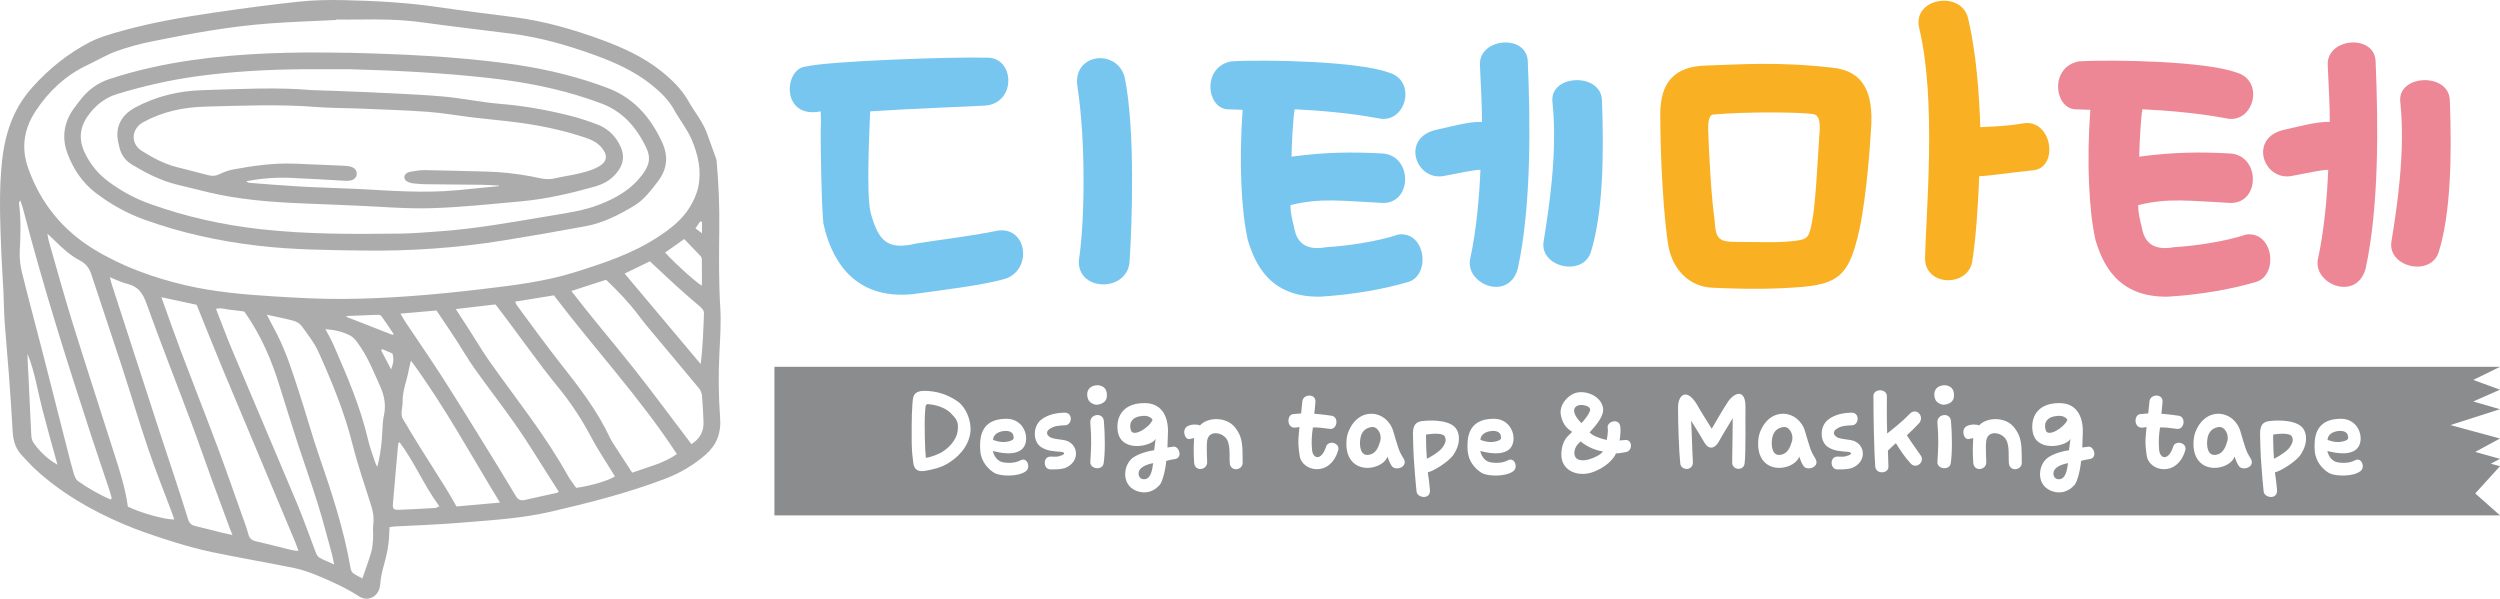 <?xml version="1.0" encoding="utf-8"?>
<!-- Generator: Adobe Illustrator 16.0.0, SVG Export Plug-In . SVG Version: 6.00 Build 0)  -->
<!DOCTYPE svg PUBLIC "-//W3C//DTD SVG 1.1//EN" "http://www.w3.org/Graphics/SVG/1.1/DTD/svg11.dtd">
<svg version="1.1" id="Layer_1" xmlns="http://www.w3.org/2000/svg" xmlns:xlink="http://www.w3.org/1999/xlink" x="0px" y="0px"
	 width="738.31px" height="176.817px" viewBox="0 0 738.31 176.817" enable-background="new 0 0 738.31 176.817"
	 xml:space="preserve">
<g>
	<g>
		<path fill="#77C6F0" d="M242.376,32.893c-11.809,2.332-10.876-12.591-4.506-13.213c6.837-1.71,45.056-2.954,53.291-2.643
			c8.546-0.465,9.167,13.369-0.154,14.147c-5.439,0.311-22.839,0.932-34.025,1.708c-0.156,4.974-1.244,24.25,0.154,30.002
			c2.331,8.395,4.972,11.037,13.517,9.016c7.769-1.243,16.16-2.177,23.616-3.731c8.701-1.71,10.875,10.727,3.108,13.991
			c-6.526,2.021-18.645,3.42-27.5,4.664c-18.49,2.021-24.705-11.348-26.725-20.986c-0.621-6.374-0.776-22.073-0.776-27.358
			C242.531,34.913,242.376,34.913,242.376,32.893z"/>
		<path fill="#77C6F0" d="M332.178,22.944c3.106,15.546,2.174,42.594,1.397,54.563c-0.932,9.017-15.847,8.549-14.916-0.933
			c1.71-11.348,2.02-34.976-0.465-50.986C316.642,15.64,330.002,14.24,332.178,22.944z"/>
		<path fill="#77C6F0" d="M406.908,34.913c-8.235-1.554-17.868-2.332-24.547-2.642c-0.468,2.021-0.934,11.348-0.934,13.991
			c10.41-1.399,18.489-1.399,26.878-0.933c8.857,0.621,8.857,14.612,0.156,14.612c-12.584-0.622-18.334-1.554-27.346,0.622
			c0,2.175,0.312,3.575,1.088,6.685c0.777,4.507,3.573,6.839,9.478,5.752c5.595-0.313,14.761-1.556,21.285-3.731
			c8.08-1.089,9.633,11.97,2.952,13.99c-6.836,2.021-15.848,3.729-25.945,4.351c-15.226,0.313-19.422-10.103-21.442-16.631
			c-2.02-8.861-2.641-23.628-1.553-38.552l-4.661-0.156c-6.06-0.622-7.303-12.435,1.242-14.146c10.565-0.621,37.599,0,46.455,3.264
			C418.716,23.722,415.143,36.935,406.908,34.913z"/>
		<path fill="#77C6F0" d="M451.188,17.97c0.777,18.343,1.088,42.75-2.951,61.402c-2.798,9.949-16.004,4.353-13.983-3.264
			c1.709-7.928,2.641-17.877,2.951-25.96c-1.863,0-6.214,0.934-11.031,1.866c-8.234,1.243-12.429-11.348-2.019-13.68
			c4.815-1.089,9.943-2.486,13.517-2.332c0-4.042-0.311-10.881-0.621-16.944C436.894,11.13,450.721,10.042,451.188,17.97z"/>
		<path fill="#77C6F0" d="M473.095,29.474c0.621,16.477,0.311,33.421-3.263,44.923c-2.33,7.462-15.071,4.509-13.983-2.953
			c1.554-9.638,4.194-26.425,2.642-41.194C457.402,22.011,472.628,21.235,473.095,29.474z"/>
	</g>
	<path fill="#F9B022" d="M541.148,19.991c-16.477-1.865-27.203-0.933-37.617-0.621c-8.705,0.31-13.213,4.663-13.213,14.301
		c0,12.437,0.933,30.623,2.486,39.483c1.399,6.528,6.063,11.502,12.902,11.814c10.104,0.467,18.81,0.467,27.359-0.312
		c9.17-0.932,12.591-3.575,15.077-12.902c2.643-8.86,4.043-26.425,4.51-35.285C553.118,24.965,548.454,20.769,541.148,19.991z
		 M537.263,40.354c-0.311,4.819-1.088,19.897-2.021,24.561c-0.933,4.975-1.089,5.753-5.129,6.218
		c-4.975,0.621-10.261,0.311-17.255,0.311c-5.441,0-6.219-0.932-6.53-6.839c-0.933-5.907-1.709-20.52-1.865-26.425
		c-0.155-4.665,1.555-4.354,1.555-4.354c10.259-0.934,24.872-0.621,27.67-0.311C535.863,33.826,538.04,32.893,537.263,40.354z"/>
	<path fill="#F9B022" d="M597.266,36.469c8.705-1.71,11.037,13.057,3.109,13.835c-7.772,0.777-13.213,1.71-15.854,1.71
		c-0.312,7.928-0.935,17.876-2.021,24.872c-0.934,7.928-13.991,7.928-13.991-0.622c0.312-14.146,3.421-46.479-1.71-67.93
		c-2.176-9.017,12.592-11.349,14.456-2.799c2.332,9.792,3.267,22.073,3.576,32.021C587.006,37.401,591.826,37.401,597.266,36.469z"
		/>
	<path fill="#ED8795" d="M657.269,34.913c-8.24-1.554-17.878-2.332-24.561-2.642c-0.468,2.021-0.935,11.348-0.935,13.991
		c10.416-1.399,18.5-1.399,26.893-0.933c8.862,0.621,8.862,14.612,0.156,14.612c-12.591-0.622-18.344-1.554-27.359,0.622
		c0,2.175,0.311,3.575,1.089,6.685c0.777,4.507,3.574,6.839,9.48,5.752c5.599-0.313,14.77-1.556,21.298-3.731
		c8.083-1.089,9.638,11.97,2.953,13.99c-6.839,2.021-15.855,3.729-25.959,4.351c-15.233,0.313-19.432-10.103-21.453-16.631
		c-2.021-8.861-2.643-23.628-1.554-38.552l-4.663-0.156c-6.063-0.622-7.307-12.435,1.243-14.146c10.569-0.621,37.619,0,46.479,3.264
		C669.082,23.722,665.507,36.935,657.269,34.913z"/>
	<path fill="#ED8795" d="M701.57,17.97c0.778,18.343,1.089,42.75-2.953,61.402c-2.799,9.949-16.012,4.353-13.991-3.264
		c1.711-7.928,2.643-17.877,2.954-25.96c-1.865,0-6.218,0.934-11.038,1.866c-8.238,1.243-12.435-11.348-2.019-13.68
		c4.818-1.089,9.948-2.486,13.523-2.332c0-4.042-0.311-10.881-0.622-16.944C687.269,11.13,701.104,10.042,701.57,17.97z"/>
	<path fill="#ED8795" d="M723.489,29.474c0.621,16.477,0.311,33.421-3.265,44.923c-2.332,7.462-15.079,4.509-13.991-2.953
		c1.555-9.638,4.197-26.425,2.644-41.194C707.788,22.011,723.021,21.235,723.489,29.474z"/>
	<g>
		<path fill-rule="evenodd" clip-rule="evenodd" fill="#8A8C8E" d="M337.61,122.809c-3.237,0.205-4.303,1.966-3.647,4.22
			c0.655,2.295,5.572-0.82,6.433-3.073C339.944,123.342,339.167,122.727,337.61,122.809z"/>
		<path fill-rule="evenodd" clip-rule="evenodd" fill="#8A8C8E" d="M404.989,126.127c-1.476,0.247-2.95,1.065-3.279,3.607
			c-0.246,1.72-0.04,4.998,2.499,4.588c2.132-0.286,2.87-2.212,3.442-4.138C408.144,128.176,406.75,125.799,404.989,126.127z"/>
		<path fill-rule="evenodd" clip-rule="evenodd" fill="#8A8C8E" d="M421.137,128.34c0,3.154,0.165,6.229,0.245,7.129
			c0.492-0.123,3.689-2.007,4.59-3.277c0.984-1.353,1.229-2.377,0.655-3.36C426.054,127.849,423.021,128.012,421.137,128.34z"/>
		<path fill-rule="evenodd" clip-rule="evenodd" fill="#8A8C8E" d="M464.949,133.462c-0.164,1.927,1.271,3.032,4.303,2.212
			c1.803-0.533,3.729-1.557,4.098-2.375c-2.827-0.33-5.695-2.09-6.515-2.952C466.138,131.004,465.237,131.619,464.949,133.462z"/>
		<path fill-rule="evenodd" clip-rule="evenodd" fill="#8A8C8E" d="M607.781,122.809c-3.237,0.205-4.303,1.966-3.647,4.22
			c0.655,2.295,5.572-0.82,6.433-3.073C610.116,123.342,609.338,122.727,607.781,122.809z"/>
		<path fill-rule="evenodd" clip-rule="evenodd" fill="#8A8C8E" d="M606.796,138.667c-0.695,0.942-0.49,2.827,1.189,2.868
			c2.171,0.04,2.5-3.073,2.746-4.753C610.239,136.821,607.698,137.396,606.796,138.667z"/>
		<path fill-rule="evenodd" clip-rule="evenodd" fill="#8A8C8E" d="M336.625,138.667c-0.695,0.942-0.491,2.827,1.189,2.868
			c2.171,0.04,2.5-3.073,2.745-4.753C340.067,136.821,337.527,137.396,336.625,138.667z"/>
		<path fill-rule="evenodd" clip-rule="evenodd" fill="#8A8C8E" d="M526.591,126.127c-1.476,0.247-2.95,1.065-3.279,3.607
			c-0.246,1.72-0.041,4.998,2.499,4.588c2.132-0.286,2.87-2.212,3.442-4.138C529.745,128.176,528.351,125.799,526.591,126.127z"/>
		<path fill-rule="evenodd" clip-rule="evenodd" fill="#8A8C8E" d="M442.284,130.225c1.064-0.41,1.147-0.655,0.902-1.72
			c-0.248-0.902-1.272-1.353-2.665-1.23c-1.762,0.165-3.237,1.025-3.319,2.623C439.006,130.594,440.563,130.757,442.284,130.225z"/>
		<path fill-rule="evenodd" clip-rule="evenodd" fill="#8A8C8E" d="M469.62,121.047c0.042-1.025-1.721-1.517-2.908-1.435
			c-1.189,0.082-1.927,0.86-1.845,1.802c0.205,1.68,1.803,3.115,2.13,3.525C467.489,124.652,469.539,122.03,469.62,121.047z"/>
		<path fill-rule="evenodd" clip-rule="evenodd" fill="#8A8C8E" d="M298.346,130.225c1.065-0.41,1.147-0.655,0.902-1.72
			c-0.247-0.902-1.271-1.353-2.664-1.23c-1.762,0.165-3.237,1.025-3.32,2.623C295.068,130.594,296.625,130.757,298.346,130.225z"/>
		<path fill-rule="evenodd" clip-rule="evenodd" fill="#8A8C8E" d="M671.307,128.34c0,3.154,0.164,6.229,0.245,7.129
			c0.492-0.123,3.689-2.007,4.589-3.277c0.985-1.353,1.23-2.377,0.656-3.36C676.224,127.849,673.191,128.012,671.307,128.34z"/>
		<path fill-rule="evenodd" clip-rule="evenodd" fill="#8A8C8E" d="M692.453,130.225c1.065-0.41,1.147-0.655,0.902-1.72
			c-0.247-0.902-1.271-1.353-2.664-1.23c-1.763,0.165-3.237,1.025-3.319,2.623C689.176,130.594,690.733,130.757,692.453,130.225z"/>
		<path fill-rule="evenodd" clip-rule="evenodd" fill="#8A8C8E" d="M275.394,119.53c-2.007-0.328-2.049-0.573-2.212,2.254
			c-0.245,3.36,0,11.678,0.245,13.44c0.86-0.123,2.541-0.575,4.425-1.515c2.09-1.19,4.713-3.607,5-6.722
			c0.246-2.417-0.327-3.195-2.129-5.04C279.656,120.882,277.484,119.817,275.394,119.53z"/>
		<path fill-rule="evenodd" clip-rule="evenodd" fill="#8A8C8E" d="M655.158,126.127c-1.475,0.247-2.949,1.065-3.279,3.607
			c-0.245,1.72-0.04,4.998,2.5,4.588c2.132-0.286,2.869-2.212,3.442-4.138C658.313,128.176,656.919,125.799,655.158,126.127z"/>
		<path fill-rule="evenodd" clip-rule="evenodd" fill="#8A8C8E" d="M730.414,112.197l7.896-3.865H228.706v43.874H738.31
			l-7.313-6.484l7.313-8.051l-2.729-0.721l2.729-1.442l-7.313-2.042l7.313-3.966l-14.625-3.965l14.625-4.686l-7.896-2.283
			l7.896-3.485L730.414,112.197z M286.581,127.685c-0.615,4.712-4.222,7.704-6.597,9.137c-2.05,1.271-4.385,1.803-6.68,2.213
			c-2.09,0.37-3.36-0.205-3.605-2.458c-0.247-2.09-0.37-2.705-0.452-5.859c0-1.23-0.08-7.867,0.206-11.35
			c0.247-1.722-0.206-4.017,3.812-3.934c2.95,0.082,6.146,0.78,9.505,3.074C285.352,120.35,286.949,124.324,286.581,127.685z
			 M302.853,139.239c-2.255,1.598-7.294,1.435-9.097,0.492c-1.885-1.147-3.975-3.277-4.26-6.557
			c-0.205-3.277-0.287-9.505,7.743-9.505c5.777,0,7.334,7.007,4.302,9.22c-2.95,2.13-8.563,0.122-8.317,0.327
			c0.082,0.533,0.82,2.868,2.868,3.278c1.722,0.37,3.812,0.245,5.245-0.533C303.426,134.814,304.533,138.214,302.853,139.239z
			 M314.331,138.296c-1.598,0.328-1.967,0.328-4.22,0.328c-2.007-0.123-2.172-3.646,0-3.77c2.13,0,2.13,0.083,2.908-0.205
			c1.722-0.45,1.558-1.146,0.165-1.228c-1.885-0.165-3.933-0.165-5.86-1.475c-2.252-1.68-2.335-5.777,0-7.867
			c2.377-1.967,5.368-2.132,6.885-2.212c2.745-0.205,2.5,3.605,0.41,3.728c-1.762,0.042-3.36,0.205-4.467,0.984
			c-0.86,0.45-1.558,1.555-0.083,2.498c0.862,0.532,2.337,0.615,3.975,0.862C318.51,130.552,319.371,136.454,314.331,138.296z
			 M325.93,136.821c-0.287,2.172-4.057,1.803-3.935-0.41c0.246-3.85,0.41-6.638,0-11.595c-0.205-2.623,3.811-3.197,4.015-0.41
			C326.338,128.544,326.421,133.504,325.93,136.821z M326.831,117.4c-0.245,1.762-2.417,2.13-2.99,2.13
			c-0.985,0-2.337-0.86-2.5-1.68c-0.165-0.286-0.533-1.598,0.041-2.663c0.574-1.23,2.459-1.68,3.647-1.271
			C326.749,114.368,327.036,116.007,326.831,117.4z M346.91,135.592c-1.311,0.165-2.252,0.452-2.499,0.534
			c-0.082,1.721-0.984,6.228-2.007,7.17c-1.64,1.803-4.057,2.828-7.049,1.558c-3.975-1.762-3.688-6.802-1.353-9.179
			c1.762-1.803,5.982-2.623,6.844-2.705c0.081-0.613,0.41-3.195,0.45-3.4c-0.86,2.049-9.26,4.097-10.981-1.27
			c-0.983-3.4-0.041-9.342,7.827-9.26c5.327,0.081,7.088,4.507,6.76,9.424c-0.081,1.31-0.081,3.44-0.123,3.688
			c-0.163,0.041,0.41-0.082,1.885-0.247C348.182,131.782,349.41,135.224,346.91,135.592z M363.182,136.781
			c-0.205-2.459,0.37-5.86-1.353-7.663c-1.638-1.597-4.547-1.722-5.203,0.491c-0.288,0.862-0.288,2.623-0.124,6.802
			c0.124,2.459-3.729,3.075-3.851,0.123c-0.165-3.4-0.165-3.728,0-7.13c-0.083,0-0.41,0-1.271,0.247
			c-1.599,0.368-2.5-3.115-0.452-3.893c1.189-0.532,2.747-0.452,3.442-0.122c2.377-2.542,7.705-2.542,10.202,0.408
			c2.664,3.156,2.337,5.982,2.417,10.776C366.829,138.953,363.386,139.362,363.182,136.781z M395.191,133.011
			c-2.417,8.113-10.859,6.228-11.392,1.435c-0.655-4.057-0.245-5.819-0.04-8.319c-0.205-0.04-0.533,0.165-1.558,0.165
			c-2.295-0.123-2.213-4.14,0-4.016c0.942-0.083,1.558-0.165,2.05-0.165c0.04-0.86,0.285-2.254,0.367-3.564
			c0.205-2.295,4.18-2.417,3.853,0.287c-0.123,1.843-0.287,2.663-0.328,3.359c0.123,0,2.705,0.206,5.04,0.573
			c2.295,0.247,1.803,4.14-0.409,3.892c-2.008-0.245-3.976-0.532-5.04-0.41c-0.328,2.172-0.492,4.222-0.247,6.72
			c0.287,2.542,2.704,3.197,4.1-0.942C392.159,129.774,395.889,130.757,395.191,133.011z M411.094,137.724
			c-0.697-1.025-0.779-1.394-1.352-2.869c-1.065,3.36-8.771,5.369-11.351,0.042c-1.024-1.967-0.942-5.245-0.287-7.089
			c2.992-8.072,11.555-6.802,13.399-0.328c1.433,4.752,1.558,5.654,2.95,7.827C416.093,137.887,412.241,139.156,411.094,137.724z
			 M429.086,134.527c-1.435,1.885-5.695,4.629-7.416,4.959c0.246,1.802,0.409,2.745,0.614,5.08c0.327,3.115-3.688,2.54-3.933,0.655
			c-0.247-2.09-0.247-2.785-0.493-5.367c-0.286-3.605-0.449-5.368-0.574-11.432c-0.08-2.99,0.902-3.893,2.95-4.098
			c2.952-0.328,8.564-0.245,10.04,2.663C431.586,129.609,430.521,132.519,429.086,134.527z M446.791,139.239
			c-2.254,1.598-7.294,1.435-9.097,0.492c-1.885-1.147-3.975-3.277-4.261-6.557c-0.205-3.277-0.287-9.505,7.743-9.505
			c5.777,0,7.335,7.007,4.303,9.22c-2.95,2.13-8.563,0.122-8.318,0.327c0.083,0.533,0.82,2.868,2.868,3.278
			c1.722,0.37,3.812,0.245,5.245-0.533C447.364,134.814,448.471,138.214,446.791,139.239z M480.029,133.544
			c-1.189,0.165-2.46,0.45-2.787,0.328c-0.615,1.639-3.195,4.467-7.54,5.777c-4.343,1.147-8.687-0.942-8.604-5.532
			c0.165-4.425,2.132-5.408,3.197-6.556c-0.657-0.575-2.745-1.475-3.36-5.122c-0.532-2.828,2.295-6.31,5.368-6.598
			c3.852-0.328,7.456,2.418,7.129,5.572c-0.287,2.542-3.401,5.572-3.975,6.27c1.024,1.147,3.154,1.802,5.04,2.254
			c0-0.205,0.532-2.214,0.287-3.565c-0.328-1.885,3.359-3.074,3.728-0.41c0.205,2.089-0.163,3.85-0.245,4.137
			c0.082-0.04,0.492-0.082,1.803-0.163C482.118,129.814,482.282,133.257,480.029,133.544z M515.234,136.821
			c-0.247,2.335-3.689,2.09-3.689-0.245c0.082-2.787,0.165-12.252,0.165-13.072c-0.368,0.656-3.073,5-4.139,6.967
			c-1.147,2.047-2.951,2.458-4.262,0.163c-1.107-1.967-3.935-6.474-3.893-6.393c0.288,4.467,0.288,8.32,0.532,12.088
			c0.205,2.787-3.524,2.787-3.729,0.492c-0.368-3.237-0.655-11.677-0.655-16.472c0-3.893,2.622-5.817,5.572-0.9
			c0.902,1.638,3.197,5.285,4.385,7.17c0.492-0.82,3.154-5.532,4.834-8.032c2.131-3.032,5.287-3.605,5.123,1.885
			C515.396,122.03,515.644,133.257,515.234,136.821z M532.695,137.724c-0.697-1.025-0.779-1.394-1.353-2.869
			c-1.064,3.36-8.77,5.369-11.35,0.042c-1.024-1.967-0.942-5.245-0.287-7.089c2.992-8.072,11.555-6.802,13.399-0.328
			c1.433,4.752,1.558,5.654,2.95,7.827C537.694,137.887,533.843,139.156,532.695,137.724z M546.713,138.296
			c-1.598,0.328-1.967,0.328-4.22,0.328c-2.008-0.123-2.173-3.646,0-3.77c2.13,0,2.13,0.083,2.907-0.205
			c1.723-0.45,1.558-1.146,0.165-1.228c-1.885-0.165-3.933-0.165-5.859-1.475c-2.253-1.68-2.335-5.777,0-7.867
			c2.377-1.967,5.367-2.132,6.884-2.212c2.745-0.205,2.5,3.605,0.41,3.728c-1.762,0.042-3.36,0.205-4.467,0.984
			c-0.86,0.45-1.558,1.555-0.082,2.498c0.861,0.532,2.336,0.615,3.975,0.862C550.893,130.552,551.753,136.454,546.713,138.296z
			 M564.253,136.864c-1.843-2.009-3.195-4.098-4.343-5.982c-1.14,0.936-1.915,1.869-2.366,2.162c0.016,0.4,0.055,1.627,0.154,4.68
			c0.123,2.213-3.647,2.458-3.893,0.083c-0.369-4.877-0.532-15.326-0.532-20.612c-0.288-2.417,3.85-2.662,3.973-0.245
			c-0.081,5.327,0.042,10.53,0.082,11.063c1.927-1.516,4.673-3.688,6.803-5.94c1.885-1.722,4.262,0.86,2.662,2.868
			c-1.228,1.31-2.622,2.663-3.646,3.605c1.558,2.459,2.498,3.607,4.138,6.024C568.474,136.576,565.811,138.624,564.253,136.864z
			 M576.1,136.821c-0.287,2.172-4.057,1.803-3.934-0.41c0.245-3.85,0.41-6.638,0-11.595c-0.205-2.623,3.81-3.197,4.015-0.41
			C576.509,128.544,576.591,133.504,576.1,136.821z M577.001,117.4c-0.245,1.762-2.418,2.13-2.99,2.13c-0.985,0-2.337-0.86-2.5-1.68
			c-0.165-0.286-0.533-1.598,0.04-2.663c0.574-1.23,2.46-1.68,3.647-1.271C576.918,114.368,577.206,116.007,577.001,117.4z
			 M593.27,136.781c-0.205-2.459,0.369-5.86-1.353-7.663c-1.638-1.597-4.548-1.722-5.203,0.491
			c-0.287,0.862-0.287,2.623-0.124,6.802c0.124,2.459-3.728,3.075-3.851,0.123c-0.165-3.4-0.165-3.728,0-7.13
			c-0.082,0-0.41,0-1.27,0.247c-1.6,0.368-2.5-3.115-0.452-3.893c1.189-0.532,2.747-0.452,3.442-0.122
			c2.377-2.542,7.704-2.542,10.202,0.408c2.664,3.156,2.337,5.982,2.417,10.776C596.917,138.953,593.475,139.362,593.27,136.781z
			 M617.081,135.592c-1.311,0.165-2.253,0.452-2.498,0.534c-0.082,1.721-0.984,6.228-2.008,7.17
			c-1.64,1.803-4.057,2.828-7.049,1.558c-3.975-1.762-3.688-6.802-1.353-9.179c1.763-1.803,5.982-2.623,6.845-2.705
			c0.08-0.613,0.409-3.195,0.449-3.4c-0.859,2.049-9.26,4.097-10.981-1.27c-0.982-3.4-0.04-9.342,7.827-9.26
			c5.327,0.081,7.087,4.507,6.76,9.424c-0.08,1.31-0.08,3.44-0.122,3.688c-0.163,0.041,0.409-0.082,1.885-0.247
			C618.353,131.782,619.581,135.224,617.081,135.592z M645.361,133.011c-2.418,8.113-10.859,6.228-11.392,1.435
			c-0.655-4.057-0.246-5.819-0.04-8.319c-0.206-0.04-0.533,0.165-1.558,0.165c-2.295-0.123-2.213-4.14,0-4.016
			c0.942-0.083,1.558-0.165,2.049-0.165c0.041-0.86,0.286-2.254,0.369-3.564c0.204-2.295,4.179-2.417,3.852,0.287
			c-0.123,1.843-0.287,2.663-0.328,3.359c0.123,0,2.705,0.206,5.04,0.573c2.295,0.247,1.803,4.14-0.41,3.892
			c-2.007-0.245-3.975-0.532-5.04-0.41c-0.327,2.172-0.491,4.222-0.246,6.72c0.287,2.542,2.704,3.197,4.099-0.942
			C642.329,129.774,646.059,130.757,645.361,133.011z M661.264,137.724c-0.697-1.025-0.779-1.394-1.353-2.869
			c-1.065,3.36-8.77,5.369-11.35,0.042c-1.024-1.967-0.942-5.245-0.287-7.089c2.992-8.072,11.555-6.802,13.399-0.328
			c1.433,4.752,1.558,5.654,2.949,7.827C666.263,137.887,662.411,139.156,661.264,137.724z M679.256,134.527
			c-1.435,1.885-5.695,4.629-7.417,4.959c0.245,1.802,0.41,2.745,0.615,5.08c0.327,3.115-3.688,2.54-3.933,0.655
			c-0.247-2.09-0.247-2.785-0.492-5.367c-0.288-3.605-0.451-5.368-0.575-11.432c-0.08-2.99,0.902-3.893,2.95-4.098
			c2.951-0.328,8.564-0.245,10.039,2.663C681.756,129.609,680.69,132.519,679.256,134.527z M696.961,139.239
			c-2.254,1.598-7.294,1.435-9.097,0.492c-1.885-1.147-3.976-3.277-4.261-6.557c-0.205-3.277-0.287-9.505,7.743-9.505
			c5.777,0,7.334,7.007,4.302,9.22c-2.949,2.13-8.563,0.122-8.317,0.327c0.083,0.533,0.82,2.868,2.868,3.278
			c1.722,0.37,3.812,0.245,5.245-0.533C697.533,134.814,698.641,138.214,696.961,139.239z"/>
	</g>
	<g>
		<g>
			<g>
				<g>
					<g>
						<path fill-rule="evenodd" clip-rule="evenodd" fill="#ACACAD" d="M115.043,155.649c-0.044,0.941-0.092,1.662-0.116,2.378
							c-0.098,3.089-0.746,6.067-1.602,9.04c-0.534,1.84-0.898,3.757-1.056,5.667c-0.272,3.248-3.41,5.188-6.193,3.405
							c-3.834-2.463-7.931-4.352-12.105-6.08c-2.293-0.958-4.689-1.815-7.116-2.313c-8.065-1.65-16.195-3.014-24.252-4.696
							c-4.187-0.874-8.317-2.039-12.382-3.337c-4.696-1.492-9.387-3.05-13.901-4.992c-9.555-4.084-18.481-9.267-26.162-16.377
							c-1.237-1.146-2.31-2.456-3.5-3.645c-1.99-2.002-2.767-4.449-2.919-7.215c-0.304-5.57-0.692-11.121-1.097-16.678
							c-0.383-5.157-0.893-10.297-1.25-15.448c-0.218-3.143-0.237-6.297-0.388-9.448c-0.182-3.791-0.48-7.572-0.619-11.358
							c-0.34-9.125-0.765-18.243,0.26-27.356c0.493-4.279,1.415-8.421,3.118-12.377c1.452-3.38,3.429-6.419,5.88-9.132
							c4.786-5.339,10.338-9.822,16.678-13.134c3.106-1.621,6.601-2.585,10.018-3.526c8.81-2.432,17.806-3.985,26.83-5.303
							C71.48,2.511,79.804,1.39,88.153,0.497c4.41-0.474,8.882-0.558,13.316-0.461c9.448,0.206,18.881,0.711,28.256,2.107
							c7.427,1.109,14.89,1.978,22.34,2.954c8.858,1.171,17.418,3.64,25.75,6.71c6.181,2.276,12.248,5.036,17.498,9.235
							c3.167,2.548,6.031,5.297,8.057,8.926c1.723,3.087,4.082,5.829,5.339,9.198c0.952,2.573,1.874,5.157,2.791,7.735
							c0.109,0.303,0.133,0.638,0.163,0.954c0.602,6.588,0.833,13.19,0.76,19.803c-0.092,7.753-0.177,15.5,0.296,23.254
							c0.267,4.339-0.024,8.725-0.248,13.076c-0.347,6.541-0.274,13.069,0.211,19.59c0.311,4.218-0.975,7.766-4.199,10.605
							c-3.567,3.13-7.577,5.504-11.994,7.19c-11.042,4.204-22.46,7.111-33.971,9.773c-8.875,2.051-17.899,2.495-26.903,3.259
							c-6.358,0.539-12.741,0.728-19.112,1.08C116.115,155.511,115.715,155.576,115.043,155.649z M99.261,5.771
							c0,0.048,0,0.09,0,0.133c-6.533,0.328-13.073,0.534-19.597,1.012c-11.703,0.857-23.23,2.96-34.709,5.298
							c-3.556,0.721-7.099,1.655-10.504,2.88c-2.941,1.063-5.667,2.707-8.506,4.042c-6.468,3.041-11.516,7.729-15.404,13.627
							c-3.429,5.193-4.375,10.831-2.24,16.85c3.647,10.295,10.145,18.348,19.411,23.99c8.402,5.121,17.624,8.438,27.181,10.66
							c8.438,1.953,17.073,2.713,25.701,3.247c6.921,0.43,13.875,0.83,20.811,0.776c13.656-0.109,27.266-1.281,40.833-2.895
							c9.288-1.104,18.614-2.197,27.606-5.023c8.402-2.638,16.75-5.381,24.237-10.242c3.769-2.451,7.313-5.121,9.654-8.996
							c1.109-1.833,2.063-3.896,2.488-5.978c0.987-4.798-0.037-9.421-1.949-13.911c-1.352-3.155-3.52-5.788-5.15-8.749
							c-1.693-3.065-4.109-5.351-6.766-7.482c-4.926-3.948-10.635-6.516-16.442-8.64c-8.033-2.929-16.272-5.332-24.815-6.419
							c-8.888-1.128-17.794-2.16-26.676-3.378c-6.111-0.837-12.232-0.905-18.379-0.808C103.787,5.799,101.525,5.771,99.261,5.771z
							 M13.999,69.003c0.194,1.056,0.235,1.583,0.381,2.087c2.325,8.069,4.545,16.175,7.033,24.196
							c3.895,12.571,8.013,25.075,11.981,37.629c1.759,5.521,3.628,11.023,4.356,16.702c3.834,1.888,11.212,3.932,13.712,3.769
							c-0.279-0.789-0.522-1.529-0.794-2.264c-2.293-6.128-4.744-12.201-6.839-18.384c-2.754-8.106-5.174-16.321-7.827-24.463
							c-2.954-9.058-6.036-18.081-8.992-27.138c-0.612-1.869-1.553-3.24-3.354-4.169c-2.896-1.485-5.266-3.713-7.58-5.987
							C15.527,70.435,14.95,69.906,13.999,69.003z M88.153,162.707c-0.401-1.1-0.663-1.913-0.995-2.694
							c-7.172-17.117-14.368-34.227-21.522-51.354c-2.541-6.099-4.968-12.244-7.564-18.65c-3.119-0.668-6.584-1.408-10.407-2.228
							c2.002,5.57,3.798,10.746,5.735,15.872c3.592,9.509,7.33,18.966,10.897,28.492c2.492,6.645,4.805,13.36,7.184,20.053
							c0.648,1.825,1.364,3.633,1.845,5.51c0.328,1.291,1.012,1.856,2.257,2.14c3.536,0.82,7.043,1.743,10.582,2.597
							C86.677,162.573,87.223,162.59,88.153,162.707z M78.809,92.95c1.165,2.228,2.112,3.987,3.014,5.771
							c2.835,5.57,4.667,11.528,6.597,17.442c2.007,6.135,3.713,12.384,5.817,18.488c3.781,10.921,7.377,21.883,9.326,33.326
							c0.085,0.493,0.417,1.08,0.818,1.367c0.833,0.587,1.784,1.007,2.646,1.473c0.935-2.73,1.856-5.218,2.604-7.766
							c0.357-1.219,0.466-2.524,0.546-3.803c0.09-1.444-0.122-2.924,0.061-4.356c0.235-1.9-0.032-3.684-0.59-5.48
							c-1.874-6.019-3.985-11.977-5.509-18.08c-2.384-9.543-6.104-18.566-10.121-27.473c-1.213-2.682-3.13-5.072-4.866-7.487
							c-0.522-0.728-1.457-1.352-2.318-1.595C84.367,94.086,81.823,93.617,78.809,92.95z M134.604,91.271
							c1.554,2.396,2.869,4.409,4.167,6.436c1.917,2.992,3.721,6.055,5.759,8.951c7.868,11.139,16.472,21.757,23.117,33.727
							c0.732,1.323,1.704,2.52,2.5,3.684c4.058-0.493,9.858-2.221,11.443-3.393c-0.25-0.406-0.505-0.818-0.752-1.226
							c-2.094-3.439-4.376-6.784-6.245-10.351c-2.602-4.951-5.647-9.586-9.118-13.959c-1.662-2.083-3.373-4.126-4.97-6.249
							c-3.543-4.708-7.019-9.46-10.526-14.186c-1.201-1.609-2.426-3.186-3.647-4.8C142.431,90.36,138.686,90.797,134.604,91.271z
							 M152.126,89.086c0.279,0.606,0.345,0.842,0.485,1.031c4.289,5.756,8.47,11.605,12.923,17.243
							c5.465,6.917,10.829,13.875,14.603,21.915c0.274,0.583,0.602,1.145,0.947,1.687c1.844,2.839,3.689,5.66,5.618,8.621
							c4.631-1.675,9.271-2.723,13.203-5.485c-10.914-16.685-24.366-31.138-36.331-46.875
							C159.775,87.841,156.05,88.448,152.126,89.086z M68.657,158.015c-0.441-1.097-0.66-1.619-0.854-2.14
							c-1.766-4.769-3.538-9.533-5.278-14.307c-2.087-5.764-4.084-11.564-6.245-17.304c-4.325-11.564-8.858-23.05-13.033-34.668
							c-1.08-2.998-2.456-5.019-5.635-5.764c-1.67-0.396-3.24-1.213-5.169-1.966c0.211,0.85,0.308,1.303,0.449,1.748
							c4.677,14.428,9.356,28.855,14.04,43.289c1.371,4.218,2.784,8.421,4.174,12.639c1.504,4.599,3.039,9.191,4.446,13.821
							c0.364,1.177,0.983,1.716,2.111,1.983c2.597,0.606,5.169,1.298,7.749,1.937C66.328,157.513,67.25,157.7,68.657,158.015z
							 M118.271,92.622c0.618,1.056,0.982,1.755,1.419,2.41c3.628,5.436,7.354,10.8,10.885,16.296
							c4.405,6.856,8.676,13.802,12.964,20.73c2.973,4.793,5.917,9.619,8.81,14.453c0.644,1.08,1.444,1.403,2.609,1.141
							c3.155-0.704,6.305-1.384,9.448-2.092c0.219-0.048,0.413-0.218,0.611-0.334c-1.291-2.032-2.451-3.871-3.628-5.704
							c-2.913-4.542-5.708-9.186-8.797-13.607c-4.021-5.759-8.33-11.31-12.407-17.02c-1.961-2.759-3.64-5.708-5.492-8.542
							c-1.886-2.893-3.835-5.74-5.788-8.657C125.442,91.999,122.086,92.29,118.271,92.622z M168.731,85.937
							c6.031,7.87,12.251,15.083,18.166,22.534c5.905,7.438,11.523,15.09,17.299,22.699c2.524-1.626,3.682-3.786,3.568-6.596
							c-0.109-2.59-0.214-5.17-0.444-7.742c-0.061-0.74-0.405-1.577-0.891-2.153c-4.938-5.97-9.946-11.892-14.914-17.845
							c-0.983-1.17-1.937-2.379-2.858-3.609c-2.857-3.817-6.14-7.244-9.664-10.605C175.684,83.686,172.403,84.747,168.731,85.937z
							 M98.679,166.699c-0.292-1.383-0.406-2.179-0.619-2.944c-1.376-4.98-2.658-9.992-4.191-14.925
							c-1.796-5.781-3.859-11.492-5.735-17.248c-1.898-5.832-3.742-11.686-5.558-17.559c-2.383-7.761-5.558-15.144-10.416-22.007
							c-1.189-0.158-2.616-0.405-4.061-0.515c-1.371-0.109-2.743-0.704-4.319-0.287c1.682,4.271,3.191,8.368,4.877,12.373
							c6.33,15.04,12.761,30.038,19.064,45.092c1.99,4.761,3.676,9.659,5.533,14.477c0.218,0.558,0.565,1.23,1.043,1.504
							C95.543,165.376,96.894,165.891,98.679,166.699z M32.618,147.526c0.133-0.128,0.262-0.242,0.396-0.364
							c-0.243-0.837-0.457-1.682-0.728-2.507c-1.809-5.441-3.677-10.854-5.448-16.302c-7.216-22.109-14.234-44.267-20.059-66.796
							c-0.206-0.805-0.534-1.582-0.8-2.378c-0.34,0.42-0.372,0.74-0.335,1.055c0.559,4.667,0.444,9.332,0.183,14.016
							c-0.11,2.07,0.165,4.218,0.662,6.232c2.039,8.22,4.252,16.398,6.358,24.609c2.391,9.3,4.738,18.619,7.111,27.926
							c0.576,2.264,1.141,4.539,1.813,6.779c0.243,0.813,0.602,1.795,1.233,2.25C26.004,144.218,29.256,145.985,32.618,147.526z
							 M147.648,148.429c-8.712-14.258-16.406-28.533-26.283-41.93c-0.287,1.182-0.505,1.935-0.639,2.699
							c-0.546,3.174-1.897,6.184-1.825,9.489c0.024,1.039-0.262,2.075-0.299,3.118c-0.017,0.607,0.032,1.311,0.323,1.816
							c1.711,2.929,3.483,5.824,5.271,8.705c2.488,3.968,5.024,7.912,7.494,11.887c1.068,1.704,2.031,3.463,3.124,5.356
							C139.009,149.193,143.159,148.825,147.648,148.429z M184.465,80.786c7.613,9.058,15.039,17.891,22.473,26.732
							c0.612-5.067,0.782-9.975,0.959-14.872c0.037-1.012-0.57-1.59-1.282-2.196c-2.269-1.929-4.519-3.875-6.727-5.878
							c-2.677-2.435-5.298-4.922-7.96-7.397C189.416,78.388,186.969,79.573,184.465,80.786z M96.106,97.197
							c0.929,1.803,1.747,3.179,2.386,4.635c3.943,9.101,7.917,18.185,10.168,27.905c0.527,2.274,1.364,4.471,2.087,6.691
							c0.163,0.51,0.437,0.983,0.661,1.476c0.723-2.641,1.075-5.242,1.33-7.864c0.243-2.402,0.126-4.873,0.624-7.22
							c0.663-3.082,0.207-5.844-1.06-8.664c-1.99-4.412-3.738-8.931-6.657-12.851c-0.563-0.764-1.182-1.614-1.979-2.058
							C101.477,98.03,99.054,97.447,96.106,97.197z M117.979,130.562c-0.214,0.272-0.364,0.381-0.376,0.502
							c-0.534,5.922-1.075,11.843-1.565,17.772c-0.122,1.468,0.235,1.776,1.869,1.715c3.536-0.133,7.079-0.328,10.617-0.534
							c0.34-0.017,0.668-0.26,1.231-0.498C125.236,143.442,122.45,136.52,117.979,130.562z M16.972,137.249
							c-1.5-5.473-3.058-10.921-4.473-16.418c-1.408-5.46-2.226-11.066-4.361-16.34c-0.007,2.512,0.194,5,0.32,7.487
							c0.267,5.473,0.48,10.945,0.777,16.418c0.036,0.776,0.189,1.669,0.619,2.281C11.686,133.329,13.987,135.538,16.972,137.249z
							 M196.422,74.598c3.216,3.482,9.223,8.895,10.868,9.756c0-2.718,0.017-5.334-0.024-7.943c-0.007-0.345-0.315-0.74-0.583-1.02
							c-1.488-1.578-3.004-3.123-4.619-4.798C200.204,71.916,198.383,73.202,196.422,74.598z M115.868,98.879
							c0.139-0.068,0.28-0.141,0.413-0.207c-1.196-1.759-2.366-3.538-3.604-5.267c-0.194-0.267-0.699-0.449-1.051-0.444
							c-3.094,0.097-6.188,0.238-9.283,0.364c0,0.092,0,0.177-0.005,0.267C106.845,95.359,111.359,97.12,115.868,98.879z
							 M112.852,103.09c-0.097,0.138-0.187,0.278-0.279,0.417c0.91,1.735,1.82,3.465,2.932,5.569
							c0.704-1.82,0.867-3.191,0.381-4.688C114.849,103.951,113.847,103.519,112.852,103.09z M207.319,65.563
							c-0.17-0.073-0.333-0.139-0.502-0.211c-0.456,0.667-0.91,1.335-1.432,2.1c0.685,0.509,1.158,0.861,1.934,1.431
							C207.319,67.528,207.319,66.545,207.319,65.563z"/>
					</g>
				</g>
				<g>
					<g>
						<path fill-rule="evenodd" clip-rule="evenodd" fill="#ACACAD" d="M103.285,15.592c15.428,0.383,30.846,1.075,46.165,3.102
							c9.234,1.225,18.299,3.167,27.116,6.242c0.757,0.267,1.51,0.565,2.269,0.832c8.082,2.832,13.207,8.677,16.702,16.241
							c1.973,4.255,1.468,8.15-1.408,11.791c-2.002,2.536-3.924,5.186-6.747,6.892c-4.501,2.73-9.19,5.133-14.42,6.108
							c-8.178,1.517-16.376,2.944-24.592,4.259c-13.505,2.172-27.108,3.114-40.801,2.937c-10.504-0.133-21.013-0.206-31.46-1.437
							c-11.424-1.335-22.619-3.781-33.46-7.693c-5.128-1.845-9.848-4.466-14.193-7.749c-4.138-3.111-6.917-7.317-8.628-12.066
							c-1.601-4.466-0.922-8.919,1.894-12.899c0.558-0.789,1.172-1.541,1.747-2.318c2.294-3.058,5.189-5.298,8.846-6.492
							c8.004-2.616,16.195-4.424,24.524-5.606c15.011-2.13,30.105-2.446,45.233-2.143C102.472,15.6,102.877,15.592,103.285,15.592z
							 M103.211,20.441c-4.521,0-9.047-0.024-13.573,0.005c-10.751,0.084-21.471,0.674-32.137,2.172
							c-7.773,1.1-15.387,2.871-22.898,5.145c-3.223,0.971-5.796,2.896-7.87,5.42c-2.876,3.495-3.811,7.322-1.801,11.709
							c1.674,3.641,4.113,6.553,7.285,8.875c3.733,2.742,7.786,4.922,12.154,6.479c10.544,3.774,21.417,6.196,32.533,7.434
							c13.826,1.546,27.739,1.481,41.638,1.298c3.466-0.043,6.937-0.358,10.399-0.589c11.632-0.777,23.075-2.917,34.547-4.822
							c4.538-0.76,9.083-1.432,13.421-3.102c5.218-2.007,9.86-4.713,13.173-9.428c1.655-2.354,2.124-4.539,0.866-7.208
							c-2.978-6.327-7.256-11.224-14.068-13.53c-0.918-0.309-1.82-0.655-2.738-0.971c-9.458-3.221-19.202-5.089-29.091-6.218
							C131.146,21.521,117.196,20.822,103.211,20.441z"/>
					</g>
				</g>
			</g>
		</g>
		<path fill-rule="evenodd" clip-rule="evenodd" fill="#ACACAD" d="M91.811,26.598c6.322,0.231,11.329,0.364,16.333,0.606
			c7.495,0.364,15.005,0.639,22.493,1.274c5.704,0.485,11.351,1.723,17.054,2.191c7.118,0.583,14.096,1.833,20.988,3.592
			c2.65,0.679,5.266,1.565,7.827,2.541c2.718,1.039,4.817,2.932,6.262,5.485c1.946,3.454,1.553,6.383-1.124,9.314
			c-1.638,1.789-3.689,2.852-5.975,3.495c-7.159,2.02-14.399,3.694-21.813,4.369c-8.846,0.793-17.692,1.764-26.562,2.019
			c-7.487,0.219-15.003-0.478-22.51-0.776c-5.405-0.219-10.812-0.449-16.217-0.672c-9.125-0.388-18.214-1.141-27.133-3.271
			c-3.065-0.728-6.116-1.498-9.174-2.245c-4.769-1.165-9.06-3.373-13.239-5.873c-1.997-1.194-3.215-2.888-3.756-5.114
			c-0.097-0.388-0.169-0.789-0.267-1.177c-1.153-4.618,0.68-8.332,4.946-10.618c6.189-3.32,12.839-4.902,19.768-5.109
			C70.842,26.29,81.988,25.712,91.811,26.598z M147.345,54.976c0-0.061-0.008-0.117-0.012-0.17c-1.694-0.08-3.386-0.213-5.08-0.238
			c-5.497-0.073-10.986-0.09-16.479-0.163c-1.292-0.02-2.59-0.104-3.864-0.267c-0.626-0.08-1.281-0.298-1.803-0.631
			c-0.946-0.606-0.915-1.803,0.036-2.391c0.396-0.25,0.894-0.388,1.359-0.456c1.275-0.182,2.568-0.441,3.854-0.425
			c6.128,0.104,12.268,0.279,18.4,0.437c4.291,0.109,8.531,0.595,12.761,1.347c2.347,0.42,4.684,1.257,7.171,0.68
			c2.597-0.6,5.247-0.951,7.832-1.595c1.791-0.444,3.628-0.971,5.218-1.864c2.665-1.493,2.839-3.458,0.844-5.757
			c-1.269-1.463-2.944-2.245-4.728-2.839c-6.448-2.16-13.086-3.567-19.828-4.46c-4.405-0.583-8.834-0.959-13.251-1.485
			c-4.482-0.534-8.955-1.342-13.457-1.682c-6.691-0.485-13.396-0.672-20.1-0.958c-4.279-0.174-8.574-0.126-12.833-0.466
			c-10.909-0.869-21.811-0.383-32.708-0.109c-6.443,0.158-12.664,1.444-18.396,4.616c-3.519,1.941-3.81,6.305-0.413,8.445
			c3.221,2.027,6.565,3.835,10.29,4.789c3.131,0.813,6.274,1.57,9.393,2.407c1.152,0.311,2.165,0.226,3.264-0.303
			c1.219-0.587,2.537-1.109,3.864-1.359c6.043-1.146,12.13-1.971,18.306-1.752c4.847,0.175,9.688,0.394,14.53,0.612
			c0.724,0.032,1.464,0.109,2.148,0.311c1.104,0.32,1.743,1.177,1.706,2.092c-0.031,1.014-0.808,1.815-2.07,2.009
			c-0.546,0.09-1.122,0.042-1.68,0.017c-5.334-0.283-10.654-0.643-15.981-0.854c-4.327-0.169-8.623,0.194-12.919,0.988
			c0.335,0.279,0.68,0.473,1.039,0.498c4.999,0.383,9.992,0.808,14.986,1.087c5.484,0.304,10.981,0.43,16.459,0.697
			c9.926,0.493,19.847,1.342,29.791,0.388C139.11,55.777,143.231,55.376,147.345,54.976z"/>
	</g>
</g>
</svg>
